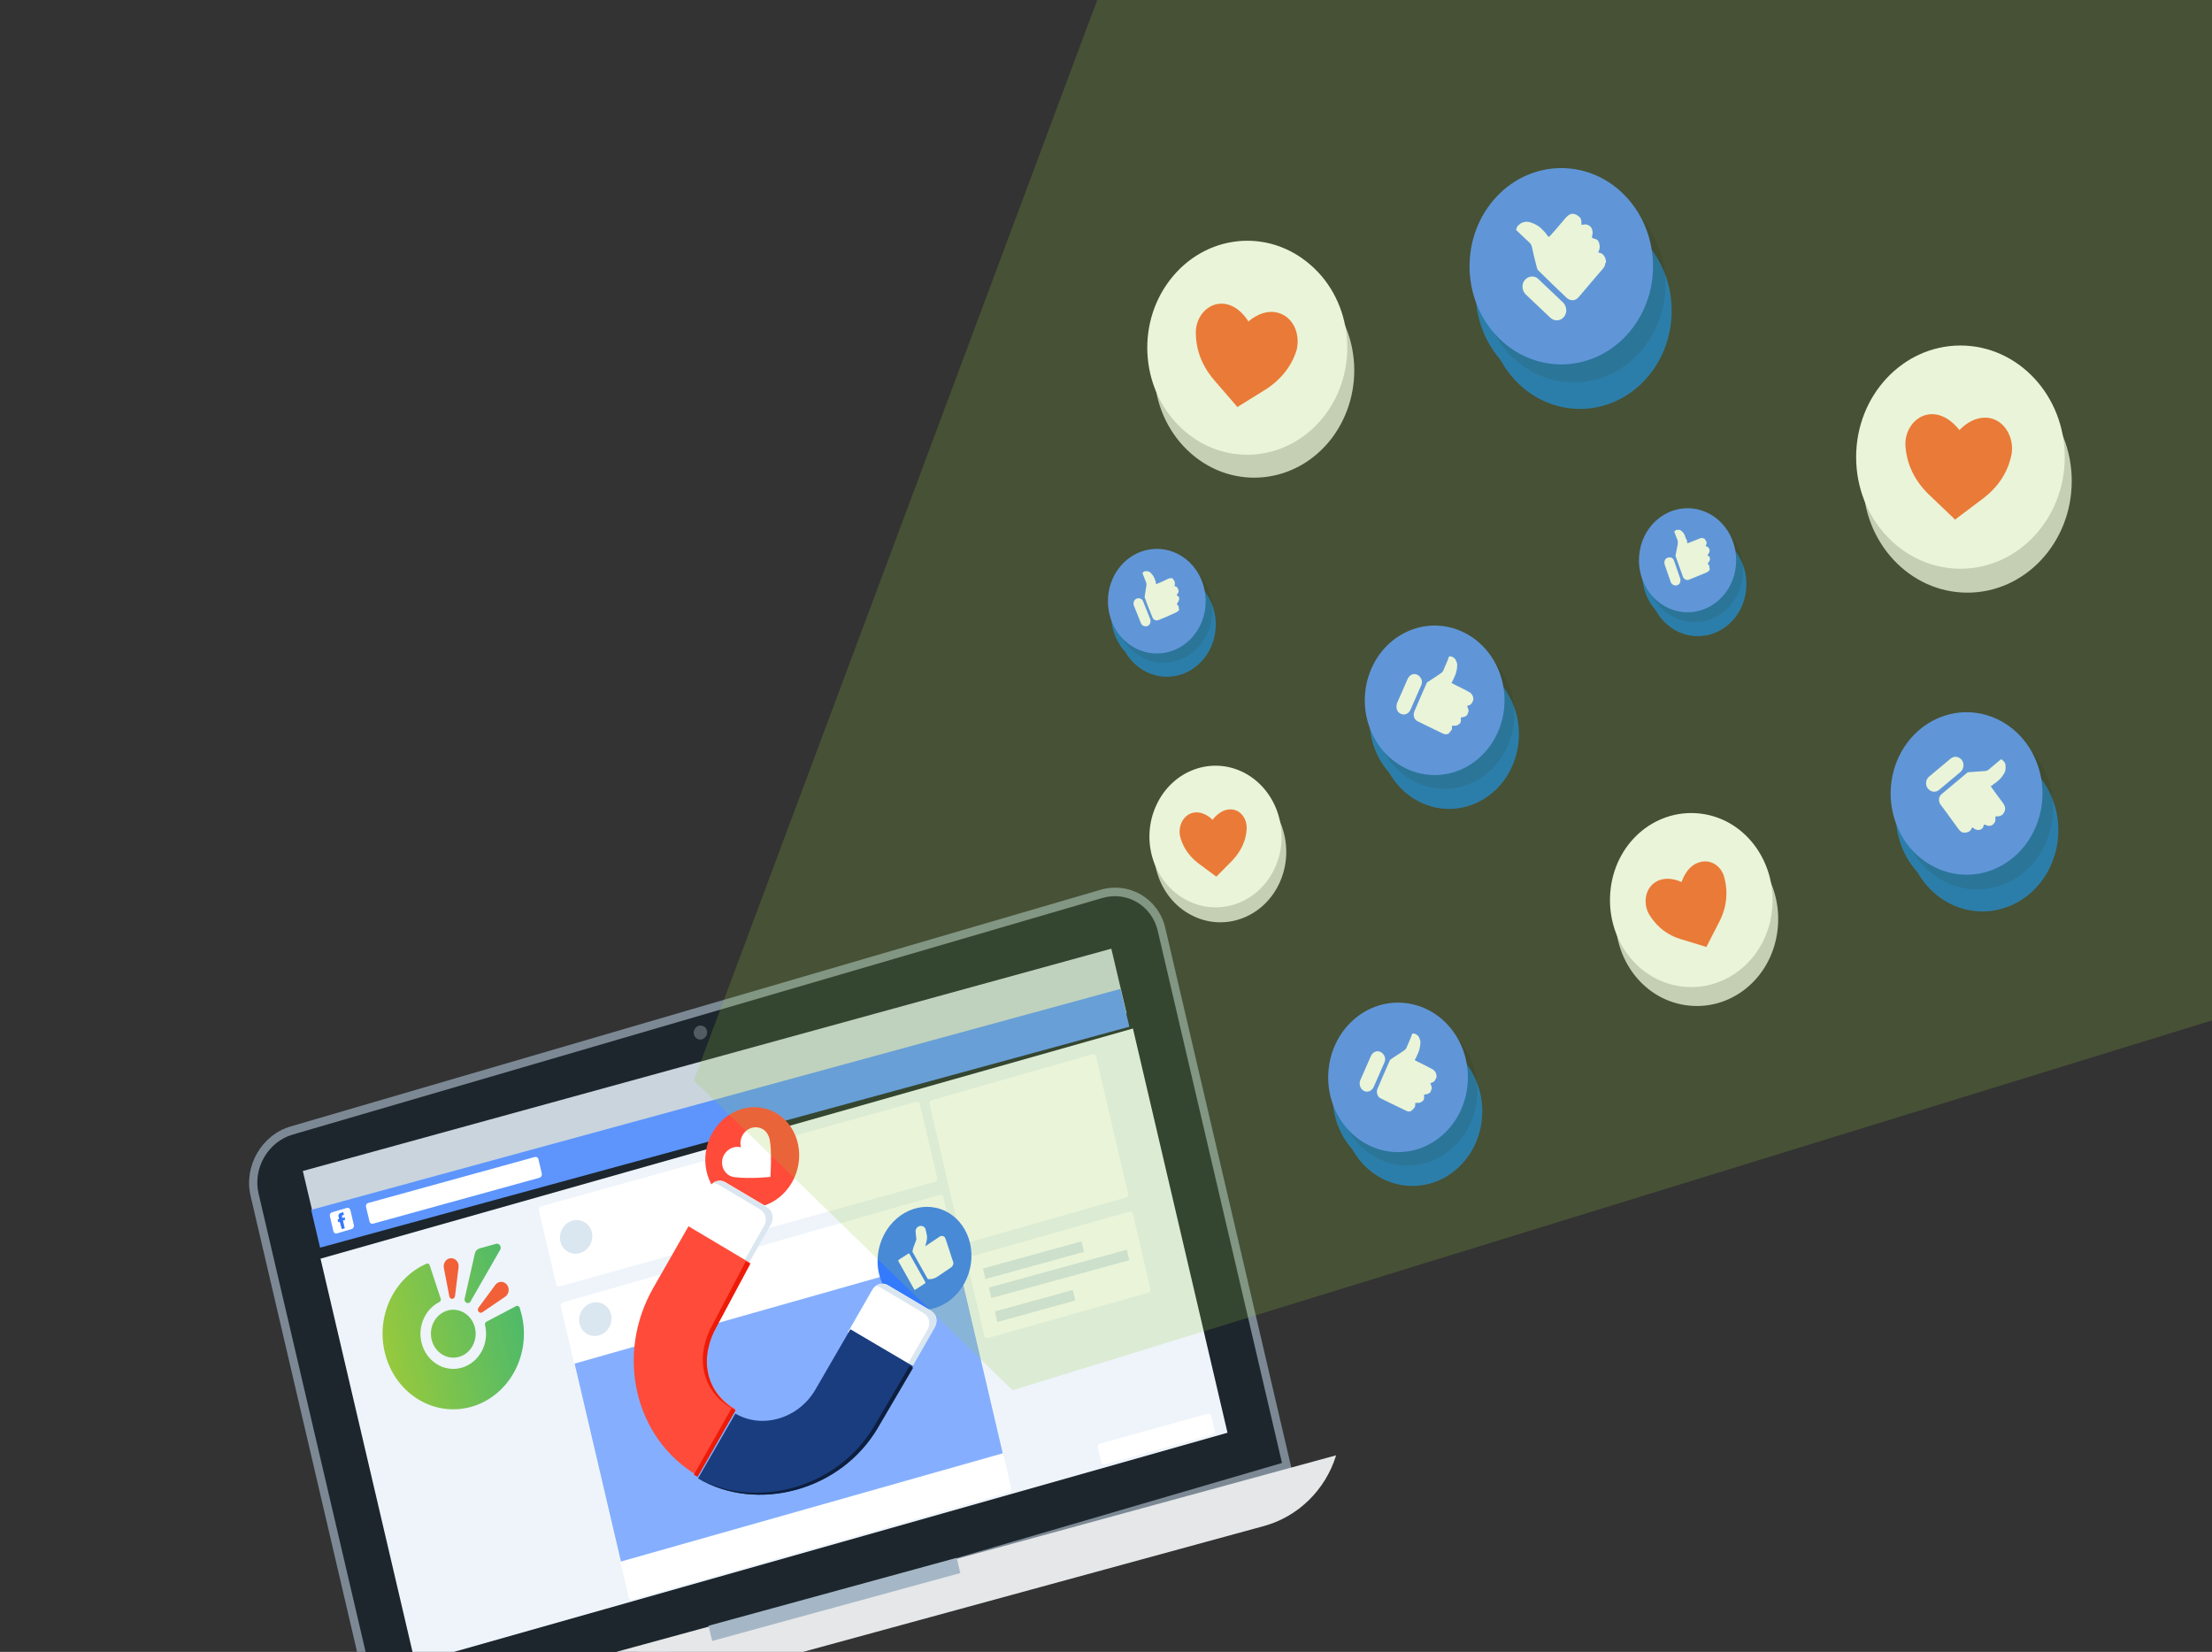 <svg width="308" height="230" viewBox="0 0 308 230" fill="none" xmlns="http://www.w3.org/2000/svg">
<rect x="0" y="0" width="308" height="230" fill="#333333" stroke="none"/>
<g clip-path="url(#clip0_1203_20222)">
<path d="M52.902 240.981L35.469 166.332C34.571 162.49 36.901 158.516 40.61 157.433L153.361 124.491C157.111 123.395 160.849 125.641 161.737 129.441L179.17 204.089L52.902 240.981Z" fill="#1D262D"/>
<path d="M153.49 125.031C156.911 124.032 160.383 126.084 161.202 129.589L178.508 203.697L53.308 240.281L36.002 166.173C35.184 162.668 37.315 158.978 40.736 157.978L153.49 125.031ZM153.224 123.891L40.47 156.838C36.431 158.018 33.923 162.36 34.889 166.498L52.452 241.704L179.836 204.482L162.273 129.276C161.348 125.126 157.262 122.711 153.224 123.891Z" fill="#7C8995"/>
<path d="M175.994 212.475L59.136 244.383C54.388 245.679 49.37 244.358 45.935 240.883L186.042 202.628C184.566 207.443 180.743 211.179 175.994 212.475Z" fill="#E5E7E8"/>
<path d="M98.439 143.501C98.559 144.017 98.247 144.565 97.752 144.707C97.258 144.848 96.745 144.536 96.625 144.02C96.505 143.503 96.817 142.955 97.312 142.813C97.817 142.715 98.319 142.984 98.439 143.501Z" fill="#535C63"/>
<path d="M133.213 216.904L98.662 226.36L99.162 228.477L133.713 219.021L133.213 216.904Z" fill="#A5B7C6"/>
<path d="M154.741 132.088L42.166 163.041L44.295 172.052L156.87 141.099L154.741 132.088Z" fill="#C9D4DD"/>
<path d="M156.009 137.69L43.327 168.452L44.57 173.716L157.252 142.953L156.009 137.69Z" fill="#5D95FD"/>
<path d="M157.75 143.204L44.63 175.248L57.797 231.53L170.917 199.486L157.75 143.204Z" fill="#EEF4FA"/>
<path d="M75.1 163.987L51.955 170.375C51.71 170.442 51.506 170.321 51.447 170.07L50.965 168.025C50.906 167.775 51.031 167.563 51.276 167.495L74.462 161.096C74.708 161.028 74.911 161.149 74.97 161.4L75.453 163.445C75.471 163.707 75.346 163.919 75.1 163.987Z" fill="white"/>
<path d="M168.846 199.73L153.844 203.9C153.598 203.968 153.394 203.846 153.335 203.594L152.851 201.539C152.792 201.288 152.917 201.074 153.162 201.006L168.165 196.836C168.411 196.767 168.614 196.89 168.673 197.141L169.157 199.196C169.216 199.448 169.051 199.673 168.846 199.73Z" fill="white"/>
<path d="M48.958 171.127L46.932 171.727C46.684 171.8 46.479 171.679 46.419 171.423L45.934 169.335C45.875 169.08 46.001 168.86 46.249 168.787L48.275 168.188C48.523 168.114 48.728 168.236 48.788 168.492L49.273 170.579C49.332 170.835 49.165 171.066 48.958 171.127Z" fill="white"/>
<path d="M47.587 171.137L48.004 171.014L47.755 169.935L48.047 169.849L48.009 169.491L47.675 169.59C47.675 169.59 47.645 169.461 47.625 169.374C47.605 169.288 47.596 169.245 47.679 169.22C47.762 169.195 47.887 169.158 47.887 169.158L47.798 168.77C47.798 168.77 47.547 168.844 47.506 168.857C47.172 168.956 47.077 169.122 47.147 169.424C47.207 169.683 47.217 169.726 47.217 169.726L47.008 169.788L47.098 170.176L47.306 170.114L47.587 171.137Z" fill="#347AFD"/>
<path d="M130.188 164.545L77.955 179.101C77.709 179.169 77.505 179.047 77.446 178.795L75.024 168.501C74.965 168.249 75.09 168.035 75.336 167.966L127.569 153.41C127.815 153.342 128.018 153.464 128.078 153.716L130.499 164.01C130.559 164.263 130.434 164.476 130.188 164.545Z" fill="white"/>
<path d="M156.758 166.745L134.394 173.131C134.146 173.202 133.942 173.077 133.882 172.819L129.43 153.717C129.37 153.46 129.494 153.241 129.742 153.17L152.106 146.785C152.353 146.714 152.557 146.839 152.617 147.096L157.069 166.199C157.129 166.456 157.005 166.675 156.758 166.745Z" fill="white"/>
<path d="M159.872 179.988L137.562 186.306C137.315 186.376 137.111 186.252 137.051 185.996L134.612 175.569C134.552 175.314 134.676 175.097 134.923 175.027L157.233 168.71C157.48 168.64 157.684 168.764 157.744 169.019L160.183 179.446C160.243 179.702 160.119 179.918 159.872 179.988Z" fill="white"/>
<path d="M140.5 207.775L88.056 222.732C87.809 222.802 87.604 222.678 87.544 222.42L78.087 181.871C78.027 181.614 78.152 181.395 78.399 181.325L130.843 166.368C131.09 166.298 131.295 166.422 131.355 166.679L140.811 207.229C140.861 207.443 140.747 207.705 140.5 207.775Z" fill="white"/>
<path d="M133.182 174.785L80.004 189.859L86.451 217.422L139.629 202.348L133.182 174.785Z" fill="#85AFFE"/>
<path d="M82.413 171.57C82.7 172.806 81.945 174.122 80.746 174.477C79.546 174.831 78.316 174.102 78.029 172.867C77.742 171.631 78.497 170.315 79.697 169.961C80.906 169.649 82.126 170.335 82.413 171.57Z" fill="#DAE6F0"/>
<path d="M85.089 183.019C85.376 184.254 84.621 185.57 83.422 185.925C82.222 186.28 80.992 185.551 80.705 184.315C80.418 183.08 81.173 181.764 82.373 181.409C83.572 181.054 84.802 181.783 85.089 183.019Z" fill="#DAE6F0"/>
<path d="M103.297 170.679L98.333 172.072C97.8 172.221 97.239 171.883 97.11 171.335C96.981 170.786 97.324 170.195 97.857 170.045L102.822 168.653C103.355 168.503 103.915 168.841 104.044 169.39C104.173 169.939 103.831 170.53 103.297 170.679Z" fill="#DAE6F0"/>
<path d="M149.38 179.602L138.519 182.605L138.865 184.071L149.725 181.067L149.38 179.602Z" fill="#DAE6F0"/>
<path d="M150.585 172.841L136.87 176.62L137.215 178.082L150.929 174.303L150.585 172.841Z" fill="#DAE6F0"/>
<path d="M156.897 174.003L137.695 179.27L138.039 180.728L157.241 175.461L156.897 174.003Z" fill="#DAE6F0"/>
<path d="M134.868 177.325C136.109 173.533 134.368 169.516 130.977 168.351C127.587 167.186 123.832 169.316 122.59 173.108C121.348 176.899 123.09 180.917 126.48 182.082C129.871 183.246 133.626 181.116 134.868 177.325Z" fill="#347AFD"/>
<path d="M131.61 172.396L131.6 172.353C131.448 172.081 131.117 172 130.846 172.174L128.84 173.518L129.026 172.778C129.091 172.484 129.106 172.161 129.027 171.82L128.879 171.182C128.791 170.799 128.389 170.603 128.015 170.718C127.682 170.82 127.45 171.165 127.487 171.518L127.598 172.577C127.598 172.577 127.244 173.551 127.213 173.606C126.6 175.388 127.498 176.572 127.498 176.572L128.238 177.848L128.765 178.006C129.343 178.193 130.038 178.117 130.571 177.726L132.42 176.476C132.65 176.314 132.767 176.051 132.75 175.783C132.698 175.753 131.752 172.626 131.61 172.396Z" fill="white"/>
<path d="M128.926 178.883L127.567 179.753C127.411 179.846 127.183 179.823 127.102 179.665L124.855 175.724C124.774 175.566 124.808 175.326 124.964 175.233L126.322 174.364C126.479 174.27 126.707 174.293 126.788 174.451L129.035 178.392C129.158 178.538 129.124 178.777 128.926 178.883Z" fill="white"/>
<path d="M129.057 179.073L127.74 179.929C127.469 180.103 127.138 180.02 126.944 179.759L124.75 175.85C124.597 175.576 124.694 175.226 124.956 175.01L126.272 174.153C126.544 173.979 126.875 174.062 127.069 174.324L129.263 178.232C129.416 178.506 129.328 178.899 129.057 179.073ZM125.138 175.412C125.055 175.437 125.075 175.523 125.094 175.608L127.289 179.517C127.309 179.602 127.392 179.577 127.475 179.552L128.791 178.696C128.875 178.67 128.855 178.585 128.835 178.499L126.641 174.591C126.621 174.505 126.538 174.53 126.454 174.556L125.138 175.412Z" fill="#347AFD"/>
<path d="M109.462 165.783C111.961 162.87 111.874 158.442 109.267 155.891C106.66 153.341 102.521 153.635 100.021 156.547C97.522 159.46 97.61 163.889 100.217 166.439C102.824 168.989 106.963 168.696 109.462 165.783Z" fill="#FF4B3A"/>
<path d="M101.154 160.348C101.685 159.782 102.471 159.549 103.18 159.749C102.97 159.037 103.174 158.203 103.705 157.636C104.518 156.759 105.796 156.745 106.593 157.511C106.889 157.833 107.07 158.234 107.169 158.66C107.514 160.334 107.273 163.865 107.273 163.865C107.273 163.865 104.384 164.173 102.243 163.896C101.831 163.835 101.441 163.678 101.145 163.355C100.339 162.547 100.331 161.183 101.154 160.348Z" fill="white"/>
<path d="M95.481 171.036L104.04 176.109L107.374 170.296C107.815 169.529 107.587 168.549 106.86 168.081L100.966 164.588C100.249 164.163 99.297 164.444 98.816 165.224L95.481 171.036Z" fill="white"/>
<path d="M106.849 168.136L100.921 164.608C100.406 164.301 99.752 164.357 99.293 164.677C99.521 164.702 99.758 164.769 99.965 164.892L105.892 168.42C106.614 168.85 106.843 169.84 106.41 170.658L103.404 175.919L104.022 176.288L107.376 170.417C107.8 169.556 107.571 168.566 106.849 168.136Z" fill="#DAE6F0"/>
<path d="M118.05 185.515L126.763 190.678L130.16 184.756C130.632 183.933 130.404 182.954 129.636 182.498L123.64 178.944C122.871 178.489 121.92 178.77 121.448 179.593L118.05 185.515Z" fill="white"/>
<path d="M129.625 182.554L123.594 178.964C123.079 178.657 122.425 178.713 121.924 179.046C122.152 179.07 122.39 179.138 122.596 179.26L128.627 182.85C129.4 183.31 129.629 184.3 129.154 185.131L126.116 190.447L126.735 190.815L130.152 184.834C130.585 184.016 130.356 183.026 129.625 182.554Z" fill="#DAE6F0"/>
<path d="M99.784 184.606L104.47 175.86L95.865 170.738L90.962 179.319C85.68 188.564 88.283 200.203 97.094 205.447L102.377 196.202C98.007 193.638 97.411 188.758 99.784 184.606Z" fill="#FF4B3A"/>
<path d="M104.467 175.976L103.848 175.608L99.248 184.383C96.873 188.54 97.427 193.438 101.863 196.08L96.616 205.323C96.771 205.415 96.935 205.55 97.132 205.63L102.42 196.374C97.985 193.733 97.431 188.835 99.806 184.678L104.467 175.976Z" fill="#ED1B07"/>
<path d="M122.268 198.611L127.133 190.219L118.406 185.078L113.541 193.47C111.187 197.531 106.119 199.012 102.393 196.818L97.193 205.848C105.307 210.628 117.027 207.654 122.268 198.611Z" fill="#1A3D7F"/>
<path d="M126.644 190.184L121.781 198.48C116.635 207.258 105.298 210.213 97.255 205.858C105.345 210.6 117.05 207.717 122.28 198.737L127.143 190.44L126.644 190.184Z" fill="#0D1F3F"/>
<path d="M63.852 176.439L63.354 180.468C63.328 180.697 63.127 180.864 62.902 180.84C62.724 180.815 62.598 180.678 62.567 180.502L61.801 176.527C61.688 175.917 62.054 175.336 62.609 175.206C63.179 175.086 63.722 175.477 63.843 176.071C63.86 176.19 63.856 176.314 63.852 176.439Z" fill="#F16037"/>
<path fill-rule="evenodd" clip-rule="evenodd" d="M66.839 173.8L69.094 173.176C69.342 173.107 69.643 173.307 69.691 173.552C69.76 173.838 69.662 173.992 69.594 174.096C69.591 174.101 69.588 174.106 69.585 174.111L65.537 181.169L65.54 181.18C65.415 181.424 65.124 181.505 64.904 181.357C64.727 181.245 64.653 181.032 64.694 180.824C64.694 180.824 66.024 174.95 66.131 174.489C66.238 174.029 66.666 173.848 66.839 173.8ZM72.636 183.056C74 188.689 70.842 194.428 65.578 195.887C60.324 197.343 54.949 193.967 53.586 188.335C52.342 183.199 54.863 177.968 59.31 175.985C59.329 175.974 59.349 175.965 59.367 175.957C59.388 175.948 59.407 175.94 59.423 175.929C59.577 175.899 59.731 175.967 59.814 176.116L59.861 176.263L61.337 180.744L61.378 180.868C61.407 181.032 61.33 181.189 61.2 181.274C61.179 181.28 61.157 181.286 61.139 181.304C59.214 182.293 58.135 184.636 58.691 186.933C59.322 189.541 61.81 191.118 64.259 190.439C66.697 189.764 68.16 187.105 67.542 184.505L67.539 184.493L67.534 184.47L67.528 184.447C67.5 184.283 67.566 184.129 67.695 184.044L67.757 184.014L71.811 181.881L71.902 181.831L71.924 181.825C72.086 181.78 72.254 181.857 72.339 182.018C72.343 182.034 72.349 182.05 72.356 182.066C72.363 182.085 72.372 182.106 72.378 182.131C72.469 182.413 72.558 182.733 72.636 183.056ZM66.132 184.859C66.562 186.636 65.565 188.464 63.904 188.925C62.243 189.385 60.534 188.319 60.101 186.53C59.671 184.752 60.667 182.925 62.34 182.461C64.004 182.012 65.701 183.082 66.132 184.859Z" fill="url(#paint0_linear_1203_20222)"/>
<path d="M70.357 180.535L67.155 182.716C66.967 182.842 66.723 182.786 66.606 182.585C66.51 182.427 66.53 182.224 66.623 182.087L68.971 178.9C69.327 178.419 69.986 178.335 70.434 178.716C70.883 179.096 70.962 179.801 70.606 180.282C70.54 180.386 70.446 180.474 70.357 180.535Z" fill="#F16037"/>
<path d="M202.878 162.732C207.013 159.064 207.586 152.504 204.158 148.08C200.73 143.655 194.599 143.041 190.463 146.709C186.328 150.377 185.754 156.937 189.182 161.362C192.611 165.786 198.742 166.4 202.878 162.732Z" fill="#126CC6"/>
<path d="M191.924 156.606C192.443 156.883 193.027 156.606 193.286 156.051L194.777 152.652C195.037 152.097 194.777 151.472 194.259 151.195C193.74 150.917 193.156 151.195 192.897 151.75L191.406 155.149C191.211 155.704 191.406 156.328 191.924 156.606Z" fill="#126CC6"/>
<path d="M198.408 159.45H198.343C198.149 159.52 198.019 159.45 197.825 159.381C197.695 159.311 195.491 158.271 194.259 157.647C193.805 157.438 193.61 156.814 193.805 156.328C194.259 155.218 195.102 153.345 195.555 152.305C195.555 152.235 196.917 151.403 197.501 150.987C197.695 150.848 197.825 150.709 197.89 150.501C198.084 150.016 198.538 149.044 198.603 148.767C198.668 148.559 198.733 148.628 198.862 148.628C198.992 148.628 199.122 148.697 199.251 148.767C199.446 148.906 199.575 149.044 199.64 149.252C199.77 149.53 199.835 149.807 199.77 150.085C199.77 150.362 199.705 150.571 199.64 150.848C199.575 151.125 199.446 151.403 199.316 151.68C199.251 151.819 199.186 151.958 199.122 152.097C199.057 152.166 199.057 152.235 198.992 152.305C198.992 152.374 200.678 153.137 201.391 153.554C201.585 153.623 201.78 153.831 201.91 154.039C201.974 154.178 202.039 154.386 202.039 154.525C202.039 154.733 201.974 154.872 201.845 155.08C201.78 155.218 201.65 155.357 201.456 155.427C201.391 155.427 201.326 155.496 201.261 155.496C201.196 155.496 201.196 155.565 201.196 155.635C201.261 155.704 201.261 155.843 201.326 155.982C201.391 156.12 201.391 156.259 201.326 156.398C201.261 156.606 201.196 156.814 201.067 156.883C200.872 157.022 200.678 157.092 200.483 157.092C200.354 157.092 200.289 157.161 200.289 157.3C200.289 157.438 200.354 157.508 200.289 157.647C200.289 157.855 200.159 157.993 200.029 158.063C199.9 158.202 199.705 158.271 199.511 158.271C199.381 158.271 199.316 158.271 199.186 158.271C199.122 158.271 199.057 158.271 199.057 158.41C199.122 158.756 198.992 158.965 198.733 159.173C198.733 159.242 198.603 159.381 198.408 159.45C198.408 159.381 198.408 159.381 198.408 159.45Z" fill="#126CC6"/>
<path d="M201.508 160.803C205.643 157.135 206.217 150.575 202.789 146.15C199.361 141.725 193.229 141.112 189.094 144.78C184.958 148.447 184.385 155.007 187.813 159.432C191.241 163.857 197.372 164.47 201.508 160.803Z" fill="#126CC6"/>
<path d="M190.563 154.663C191.081 154.941 191.665 154.663 191.924 154.108L193.416 150.709C193.675 150.154 193.416 149.53 192.897 149.252C192.378 148.975 191.795 149.252 191.535 149.807L190.044 153.207C189.849 153.762 190.044 154.455 190.563 154.663Z" fill="#126CC6"/>
<path d="M197.047 157.508H196.982C196.787 157.577 196.658 157.508 196.463 157.438C196.333 157.369 194.129 156.328 192.897 155.704C192.443 155.496 192.249 154.872 192.443 154.386C192.897 153.276 193.74 151.403 194.194 150.362C194.194 150.293 195.555 149.461 196.139 149.044C196.333 148.906 196.463 148.767 196.528 148.559C196.722 148.073 197.176 147.102 197.241 146.824C197.306 146.616 197.371 146.686 197.501 146.686C197.63 146.686 197.76 146.755 197.89 146.824C198.084 146.963 198.214 147.102 198.279 147.31C198.408 147.587 198.473 147.865 198.408 148.142C198.408 148.42 198.343 148.628 198.279 148.906C198.214 149.183 198.084 149.461 197.954 149.738C197.89 149.877 197.825 150.016 197.76 150.154C197.695 150.224 197.695 150.293 197.63 150.362C197.63 150.432 199.316 151.195 200.029 151.611C200.224 151.68 200.418 151.889 200.548 152.097C200.613 152.235 200.678 152.444 200.678 152.582C200.678 152.79 200.613 152.929 200.483 153.137C200.418 153.276 200.289 153.415 200.094 153.484C200.029 153.484 199.964 153.554 199.9 153.554C199.835 153.554 199.835 153.623 199.835 153.692C199.9 153.762 199.9 153.9 199.964 154.039C200.029 154.178 200.029 154.317 199.964 154.455C199.9 154.663 199.835 154.872 199.705 154.941C199.511 155.08 199.316 155.149 199.121 155.149C198.992 155.149 198.927 155.218 198.927 155.357C198.927 155.496 198.992 155.565 198.927 155.704C198.927 155.912 198.797 156.051 198.668 156.12C198.538 156.259 198.343 156.328 198.149 156.328C198.019 156.328 197.954 156.328 197.825 156.328C197.76 156.328 197.695 156.328 197.695 156.467C197.76 156.814 197.63 157.022 197.371 157.23C197.371 157.369 197.241 157.438 197.047 157.508Z" fill="#126CC6"/>
<g opacity="0.33">
<path opacity="0.33" d="M202.2 159.895C206.335 156.227 206.909 149.667 203.481 145.242C200.053 140.818 193.921 140.204 189.786 143.872C185.65 147.539 185.077 154.1 188.505 158.524C191.933 162.949 198.065 163.562 202.2 159.895Z" fill="black"/>
<path opacity="0.33" d="M191.276 153.831C191.795 154.109 192.378 153.831 192.638 153.276L194.129 149.877C194.388 149.322 194.129 148.697 193.61 148.42C193.092 148.142 192.508 148.42 192.249 148.975L190.757 152.374C190.563 152.929 190.757 153.554 191.276 153.831Z" fill="black"/>
<path opacity="0.33" d="M197.695 156.675H197.63C197.436 156.745 197.306 156.675 197.112 156.606C196.982 156.537 194.777 155.496 193.545 154.872C193.091 154.663 192.897 154.039 193.091 153.554C193.545 152.444 194.388 150.571 194.842 149.53C194.842 149.461 196.204 148.628 196.787 148.212C196.982 148.073 197.112 147.934 197.176 147.726C197.371 147.241 197.825 146.269 197.89 145.992C197.954 145.784 198.019 145.853 198.149 145.853C198.279 145.853 198.408 145.923 198.538 145.992C198.733 146.131 198.862 146.269 198.927 146.478C199.057 146.755 199.122 147.033 199.057 147.31C199.057 147.587 198.992 147.796 198.927 148.073C198.862 148.351 198.732 148.628 198.603 148.906C198.538 149.044 198.473 149.183 198.408 149.322C198.343 149.391 198.343 149.461 198.279 149.53C198.279 149.599 199.964 150.362 200.678 150.779C200.872 150.848 201.067 151.056 201.196 151.264C201.261 151.403 201.326 151.611 201.326 151.75C201.326 151.958 201.261 152.097 201.132 152.305C201.067 152.444 200.937 152.582 200.743 152.652C200.678 152.652 200.613 152.721 200.548 152.721C200.483 152.721 200.483 152.79 200.483 152.86C200.548 152.929 200.548 153.068 200.613 153.207C200.678 153.345 200.678 153.484 200.613 153.623C200.548 153.831 200.483 154.039 200.353 154.109C200.159 154.247 199.964 154.317 199.77 154.317C199.64 154.317 199.575 154.386 199.575 154.525C199.575 154.663 199.64 154.733 199.575 154.872C199.575 155.08 199.446 155.218 199.316 155.288C199.186 155.427 198.992 155.496 198.797 155.496C198.668 155.496 198.603 155.496 198.473 155.496C198.408 155.496 198.343 155.496 198.343 155.635C198.408 155.982 198.279 156.19 198.019 156.398C198.084 156.467 197.954 156.537 197.695 156.675C197.76 156.606 197.76 156.606 197.695 156.675Z" fill="black"/>
</g>
<path d="M200.872 158.019C205.007 154.351 205.581 147.791 202.153 143.366C198.725 138.941 192.593 138.328 188.458 141.996C184.322 145.663 183.749 152.223 187.177 156.648C190.605 161.073 196.736 161.686 200.872 158.019Z" fill="#528AFF"/>
<path d="M189.914 151.889C190.433 152.166 191.017 151.889 191.276 151.334L192.767 147.934C193.027 147.379 192.767 146.755 192.249 146.477C191.73 146.2 191.146 146.477 190.887 147.032L189.396 150.432C189.201 150.987 189.396 151.611 189.914 151.889Z" fill="white"/>
<path d="M196.398 154.733H196.333C196.139 154.802 196.009 154.733 195.815 154.663C195.685 154.594 193.481 153.553 192.249 152.929C191.795 152.721 191.6 152.097 191.795 151.611C192.249 150.501 193.092 148.628 193.545 147.587C193.545 147.518 194.907 146.686 195.491 146.269C195.685 146.131 195.815 145.992 195.88 145.784C196.074 145.298 196.528 144.327 196.593 144.049C196.658 143.841 196.723 143.911 196.852 143.911C196.982 143.911 197.112 143.98 197.241 144.049C197.436 144.188 197.565 144.327 197.63 144.535C197.76 144.813 197.825 145.09 197.76 145.368C197.76 145.645 197.695 145.853 197.63 146.131C197.565 146.408 197.436 146.686 197.306 146.963C197.241 147.102 197.176 147.241 197.112 147.379C197.047 147.449 197.047 147.518 196.982 147.587C196.982 147.657 198.668 148.42 199.381 148.836C199.575 148.906 199.77 149.114 199.9 149.322C199.964 149.46 200.029 149.669 200.029 149.807C200.029 150.015 199.964 150.154 199.835 150.362C199.77 150.501 199.64 150.64 199.446 150.709C199.381 150.709 199.316 150.779 199.251 150.779C199.186 150.779 199.186 150.848 199.186 150.917C199.251 150.987 199.251 151.125 199.316 151.264C199.381 151.403 199.381 151.542 199.316 151.68C199.251 151.889 199.186 152.097 199.057 152.166C198.862 152.305 198.668 152.374 198.473 152.374C198.343 152.374 198.279 152.444 198.279 152.582C198.279 152.721 198.343 152.79 198.279 152.929C198.279 153.137 198.149 153.276 198.019 153.345C197.89 153.484 197.695 153.553 197.501 153.553C197.371 153.553 197.306 153.553 197.176 153.553C197.112 153.553 197.047 153.553 197.047 153.692C197.112 154.039 196.982 154.247 196.723 154.455C196.723 154.525 196.593 154.594 196.398 154.733C196.398 154.663 196.398 154.663 196.398 154.733Z" fill="white"/>
<path d="M206.009 111.586C210.844 109.081 212.864 102.857 210.523 97.685C208.182 92.512 202.365 90.35 197.53 92.855C192.696 95.36 190.675 101.584 193.016 106.757C195.358 111.929 201.175 114.091 206.009 111.586Z" fill="#126CC6"/>
<path d="M197.046 104.091C197.565 104.368 198.149 104.091 198.408 103.536L199.899 100.136C200.159 99.582 199.899 98.957 199.381 98.68C198.862 98.402 198.278 98.68 198.019 99.235L196.528 102.634C196.333 103.258 196.528 103.883 197.046 104.091Z" fill="#126CC6"/>
<path d="M203.465 106.935H203.401C203.206 107.004 203.076 106.935 202.882 106.866C202.752 106.796 200.548 105.756 199.316 105.131C198.862 104.923 198.667 104.299 198.862 103.813C199.316 102.703 200.159 100.83 200.613 99.79C200.613 99.72 201.974 98.888 202.558 98.472C202.752 98.333 202.882 98.194 202.947 97.986C203.141 97.5 203.595 96.529 203.66 96.252C203.725 96.043 203.79 96.113 203.919 96.113C204.049 96.113 204.179 96.182 204.308 96.252C204.503 96.39 204.633 96.529 204.697 96.737C204.827 97.015 204.892 97.292 204.827 97.57C204.827 97.847 204.762 98.055 204.697 98.333C204.633 98.61 204.503 98.888 204.373 99.165C204.308 99.304 204.244 99.443 204.179 99.582C204.114 99.651 204.114 99.72 204.049 99.79C204.049 99.859 205.735 100.622 206.448 101.038C206.643 101.108 206.837 101.316 206.967 101.524C207.032 101.663 207.096 101.871 207.096 102.01C207.096 102.218 207.032 102.356 206.902 102.565C206.837 102.703 206.707 102.842 206.513 102.911C206.448 102.911 206.383 102.981 206.318 102.981C206.254 102.981 206.254 103.05 206.254 103.12C206.318 103.189 206.318 103.328 206.383 103.466C206.448 103.605 206.448 103.744 206.383 103.883C206.318 104.091 206.254 104.299 206.124 104.368C205.929 104.507 205.735 104.576 205.54 104.576C205.411 104.576 205.346 104.646 205.346 104.784C205.346 104.923 205.411 104.993 205.346 105.131C205.346 105.339 205.216 105.478 205.086 105.548C204.957 105.686 204.762 105.756 204.568 105.756C204.438 105.756 204.373 105.756 204.244 105.756C204.179 105.756 204.114 105.756 204.114 105.894C204.179 106.241 204.049 106.449 203.79 106.658C203.854 106.796 203.725 106.866 203.465 106.935C203.53 106.935 203.53 106.935 203.465 106.935Z" fill="#126CC6"/>
<path d="M204.67 109.714C209.504 107.209 211.525 100.985 209.184 95.812C206.842 90.64 201.025 88.478 196.191 90.983C191.356 93.488 189.335 99.712 191.677 104.884C194.018 110.057 199.835 112.219 204.67 109.714Z" fill="#126CC6"/>
<path d="M195.685 102.218C196.203 102.495 196.787 102.218 197.046 101.663L198.538 98.263C198.797 97.708 198.538 97.084 198.019 96.807C197.5 96.529 196.917 96.807 196.657 97.362L195.166 100.761C194.972 101.316 195.166 101.94 195.685 102.218Z" fill="#126CC6"/>
<path d="M202.169 105.062H202.104C201.909 105.131 201.78 105.062 201.585 104.993C201.455 104.923 199.251 103.883 198.019 103.258C197.565 103.05 197.371 102.426 197.565 101.94C198.019 100.83 198.862 98.957 199.316 97.916C199.316 97.847 200.677 97.015 201.261 96.598C201.455 96.46 201.585 96.321 201.65 96.113C201.844 95.627 202.298 94.656 202.363 94.379C202.428 94.17 202.493 94.24 202.623 94.24C202.752 94.24 202.882 94.309 203.012 94.379C203.206 94.517 203.336 94.656 203.401 94.864C203.53 95.142 203.595 95.419 203.53 95.697C203.53 95.974 203.465 96.182 203.401 96.46C203.336 96.737 203.206 97.015 203.076 97.292C203.012 97.431 202.947 97.57 202.882 97.708C202.817 97.778 202.817 97.847 202.752 97.916C202.752 97.986 204.438 98.749 205.151 99.165C205.346 99.235 205.54 99.443 205.67 99.651C205.735 99.79 205.8 99.998 205.8 100.136C205.8 100.345 205.735 100.483 205.605 100.691C205.54 100.83 205.411 100.969 205.216 101.038C205.151 101.038 205.086 101.108 205.022 101.108C204.957 101.108 204.957 101.177 204.957 101.246C205.022 101.316 205.022 101.455 205.086 101.593C205.151 101.732 205.151 101.871 205.086 102.01C205.022 102.218 204.957 102.426 204.827 102.495C204.633 102.634 204.438 102.703 204.244 102.703C204.114 102.703 204.049 102.773 204.049 102.911C204.049 103.05 204.114 103.119 204.049 103.258C204.049 103.466 203.919 103.605 203.79 103.674C203.66 103.813 203.465 103.883 203.271 103.883C203.141 103.883 203.076 103.883 202.947 103.883C202.882 103.883 202.817 103.883 202.817 104.021C202.882 104.368 202.752 104.576 202.493 104.784C202.493 104.854 202.363 104.923 202.169 105.062C202.169 104.993 202.169 104.993 202.169 105.062Z" fill="#126CC6"/>
<g opacity="0.33">
<path opacity="0.33" d="M205.37 108.806C210.204 106.301 212.225 100.077 209.884 94.905C207.542 89.733 201.725 87.57 196.891 90.076C192.056 92.581 190.035 98.805 192.377 103.977C194.718 109.149 200.535 111.311 205.37 108.806Z" fill="black"/>
<path opacity="0.33" d="M196.398 101.316C196.917 101.593 197.5 101.316 197.76 100.761L199.251 97.362C199.51 96.807 199.251 96.182 198.732 95.905C198.214 95.627 197.63 95.905 197.371 96.46L195.879 99.859C195.685 100.414 195.879 101.108 196.398 101.316Z" fill="black"/>
<path opacity="0.33" d="M202.817 104.16H202.752C202.558 104.229 202.428 104.16 202.234 104.091C202.104 104.021 199.899 102.981 198.667 102.356C198.214 102.148 198.019 101.524 198.214 101.038C198.667 99.928 199.51 98.055 199.964 97.015C199.964 96.945 201.326 96.113 201.909 95.697C202.104 95.558 202.234 95.419 202.298 95.211C202.493 94.725 202.947 93.754 203.012 93.477C203.076 93.269 203.141 93.338 203.271 93.338C203.401 93.338 203.53 93.407 203.66 93.477C203.855 93.615 203.984 93.754 204.049 93.962C204.179 94.24 204.244 94.517 204.179 94.795C204.179 95.072 204.114 95.28 204.049 95.558C203.984 95.835 203.855 96.113 203.725 96.39C203.66 96.529 203.595 96.668 203.53 96.807C203.466 96.876 203.466 96.945 203.401 97.015C203.401 97.084 205.086 97.847 205.8 98.263C205.994 98.333 206.189 98.541 206.318 98.749C206.383 98.888 206.448 99.096 206.448 99.235C206.448 99.443 206.383 99.582 206.254 99.79C206.189 99.928 206.059 100.067 205.865 100.136C205.8 100.136 205.735 100.206 205.67 100.206C205.605 100.206 205.605 100.275 205.605 100.345C205.67 100.414 205.67 100.553 205.735 100.691C205.8 100.83 205.8 100.969 205.735 101.108C205.67 101.316 205.605 101.524 205.476 101.593C205.281 101.732 205.086 101.801 204.892 101.801C204.762 101.801 204.697 101.871 204.697 102.01C204.697 102.148 204.762 102.218 204.697 102.356C204.697 102.565 204.568 102.703 204.438 102.773C204.308 102.911 204.114 102.981 203.919 102.981C203.79 102.981 203.725 102.981 203.595 102.981C203.53 102.981 203.465 102.981 203.465 103.12C203.53 103.466 203.401 103.674 203.141 103.883C203.206 104.021 203.076 104.091 202.817 104.16C202.882 104.16 202.882 104.16 202.817 104.16Z" fill="black"/>
</g>
<path d="M204.002 106.871C208.836 104.366 210.857 98.143 208.516 92.97C206.174 87.798 200.357 85.636 195.523 88.141C190.689 90.646 188.668 96.87 191.009 102.042C193.351 107.214 199.168 109.377 204.002 106.871Z" fill="#528AFF"/>
<path d="M195.036 99.373C195.555 99.651 196.139 99.373 196.398 98.819L197.889 95.419C198.149 94.864 197.889 94.24 197.371 93.962C196.852 93.685 196.268 93.962 196.009 94.517L194.518 97.917C194.323 98.541 194.518 99.165 195.036 99.373Z" fill="white"/>
<path d="M201.52 102.218H201.456C201.261 102.287 201.131 102.218 200.937 102.148C200.807 102.079 198.603 101.038 197.371 100.414C196.917 100.206 196.722 99.582 196.917 99.096C197.371 97.986 198.214 96.113 198.667 95.072C198.667 95.003 200.029 94.171 200.613 93.754C200.807 93.615 200.937 93.477 201.002 93.269C201.196 92.783 201.65 91.812 201.715 91.534C201.78 91.326 201.845 91.396 201.974 91.396C202.104 91.396 202.234 91.465 202.363 91.534C202.558 91.673 202.688 91.812 202.752 92.02C202.882 92.297 202.947 92.575 202.882 92.852C202.882 93.13 202.817 93.338 202.752 93.615C202.688 93.893 202.558 94.171 202.428 94.448C202.363 94.587 202.298 94.725 202.234 94.864C202.169 94.934 202.169 95.003 202.104 95.072C202.104 95.142 203.79 95.905 204.503 96.321C204.698 96.39 204.892 96.599 205.022 96.807C205.087 96.945 205.151 97.153 205.151 97.292C205.151 97.5 205.087 97.639 204.957 97.847C204.892 97.986 204.762 98.125 204.568 98.194C204.503 98.194 204.438 98.263 204.373 98.263C204.308 98.263 204.308 98.333 204.308 98.402C204.373 98.472 204.373 98.61 204.438 98.749C204.503 98.888 204.503 99.027 204.438 99.165C204.373 99.373 204.308 99.582 204.179 99.651C203.984 99.79 203.79 99.859 203.595 99.859C203.466 99.859 203.401 99.928 203.401 100.067C203.401 100.206 203.466 100.275 203.401 100.414C203.401 100.622 203.271 100.761 203.141 100.83C203.012 100.969 202.817 101.038 202.623 101.038C202.493 101.038 202.428 101.038 202.298 101.038C202.234 101.038 202.169 101.038 202.169 101.177C202.234 101.524 202.104 101.732 201.845 101.94C201.845 102.079 201.715 102.148 201.52 102.218Z" fill="white"/>
<path d="M167.025 92.369C169.823 89.683 170.057 85.078 167.547 82.083C165.036 79.089 160.732 78.839 157.933 81.525C155.134 84.211 154.9 88.816 157.411 91.811C159.921 94.805 164.226 95.055 167.025 92.369Z" fill="#126CC6"/>
<path d="M161.126 90.424C161.515 90.285 161.644 89.8 161.515 89.453L160.542 87.025C160.412 86.609 159.959 86.47 159.634 86.609C159.245 86.748 159.116 87.233 159.245 87.58L160.218 90.008C160.412 90.424 160.801 90.563 161.126 90.424Z" fill="#126CC6"/>
<path d="M165.535 88.204C165.535 88.204 165.535 88.274 165.535 88.204C165.405 88.343 165.34 88.412 165.21 88.482C165.081 88.551 163.589 89.245 162.682 89.592C162.357 89.731 161.968 89.592 161.839 89.245C161.514 88.482 160.996 87.164 160.736 86.401C160.736 86.331 160.931 85.221 160.996 84.736C160.996 84.597 160.996 84.458 160.931 84.32C160.801 83.973 160.542 83.279 160.477 83.14C160.412 83.001 160.477 83.001 160.542 82.932C160.607 82.863 160.736 82.793 160.801 82.793C160.931 82.793 161.061 82.793 161.19 82.793C161.385 82.863 161.514 82.932 161.644 83.071C161.774 83.21 161.839 83.348 161.968 83.487C162.098 83.695 162.163 83.903 162.228 84.111C162.293 84.181 162.293 84.32 162.293 84.389C162.293 84.458 162.357 84.528 162.357 84.597C162.357 84.597 163.524 84.111 164.043 83.834C164.173 83.764 164.367 83.764 164.497 83.764C164.627 83.764 164.692 83.834 164.756 83.973C164.821 84.042 164.886 84.181 164.951 84.32C164.951 84.458 164.951 84.528 164.951 84.666C164.951 84.736 164.951 84.736 164.886 84.805C164.886 84.874 164.886 84.874 164.951 84.874C165.016 84.874 165.081 84.944 165.145 84.944C165.21 85.013 165.275 85.013 165.34 85.152C165.405 85.291 165.47 85.429 165.47 85.568C165.47 85.707 165.405 85.846 165.275 85.984C165.21 86.054 165.21 86.123 165.275 86.192C165.34 86.262 165.405 86.262 165.47 86.331C165.535 86.401 165.599 86.539 165.535 86.678C165.535 86.817 165.47 86.956 165.405 87.094C165.34 87.164 165.275 87.233 165.275 87.302C165.21 87.372 165.21 87.372 165.275 87.441C165.47 87.58 165.535 87.788 165.47 87.996C165.599 87.927 165.599 88.066 165.535 88.204Z" fill="#126CC6"/>
<path d="M166.073 91.071C168.872 88.385 169.106 83.78 166.595 80.785C164.085 77.79 159.781 77.54 156.982 80.226C154.183 82.912 153.949 87.517 156.46 90.512C158.97 93.507 163.274 93.757 166.073 91.071Z" fill="#126CC6"/>
<path d="M160.218 89.106C160.607 88.968 160.736 88.482 160.607 88.135L159.634 85.707C159.505 85.291 159.051 85.152 158.726 85.291C158.337 85.43 158.208 85.915 158.337 86.262L159.31 88.69C159.44 89.037 159.829 89.245 160.218 89.106Z" fill="#126CC6"/>
<path d="M164.627 86.886C164.562 86.886 164.562 86.886 164.627 86.886C164.497 87.025 164.432 87.094 164.303 87.164C164.173 87.233 162.682 87.927 161.774 88.274C161.45 88.412 161.061 88.274 160.931 87.927C160.607 87.164 160.088 85.846 159.829 85.083C159.829 85.013 160.023 83.903 160.088 83.418C160.088 83.279 160.088 83.14 160.023 83.001C159.894 82.654 159.634 81.961 159.569 81.822C159.505 81.683 159.569 81.683 159.634 81.614C159.699 81.545 159.829 81.475 159.894 81.475C160.023 81.475 160.153 81.475 160.283 81.475C160.477 81.545 160.607 81.614 160.737 81.753C160.866 81.891 160.931 82.03 161.061 82.169C161.19 82.377 161.255 82.585 161.32 82.793C161.385 82.863 161.385 83.001 161.385 83.071C161.385 83.14 161.45 83.21 161.45 83.279C161.45 83.279 162.617 82.793 163.136 82.516C163.265 82.446 163.46 82.446 163.589 82.446C163.719 82.446 163.784 82.516 163.849 82.654C163.914 82.724 163.978 82.863 164.043 83.001C164.043 83.14 164.043 83.21 164.043 83.348C164.043 83.418 164.043 83.418 163.978 83.487C163.978 83.556 163.978 83.556 164.043 83.556C164.108 83.556 164.173 83.626 164.238 83.626C164.303 83.695 164.368 83.695 164.432 83.834C164.497 83.973 164.562 84.111 164.562 84.25C164.562 84.389 164.497 84.528 164.368 84.666C164.303 84.736 164.303 84.805 164.368 84.874C164.432 84.944 164.497 84.944 164.562 85.013C164.627 85.083 164.692 85.221 164.627 85.36C164.627 85.499 164.562 85.638 164.497 85.776C164.432 85.846 164.368 85.915 164.368 85.984C164.303 86.054 164.303 86.054 164.368 86.123C164.562 86.262 164.627 86.47 164.562 86.678C164.692 86.609 164.627 86.748 164.627 86.886C164.627 86.817 164.562 86.886 164.627 86.886Z" fill="#126CC6"/>
<g opacity="0.33">
<path opacity="0.33" d="M166.573 90.426C169.371 87.74 169.605 83.134 167.095 80.14C164.584 77.145 160.28 76.895 157.481 79.581C154.682 82.267 154.448 86.872 156.959 89.867C159.469 92.862 163.774 93.112 166.573 90.426Z" fill="black"/>
<path opacity="0.33" d="M160.672 88.482C161.061 88.343 161.19 87.858 161.061 87.511L160.088 85.083C159.958 84.666 159.505 84.528 159.18 84.666C158.791 84.805 158.662 85.291 158.791 85.638L159.764 88.066C159.958 88.482 160.347 88.621 160.672 88.482Z" fill="black"/>
<path opacity="0.33" d="M165.081 86.262C165.081 86.262 165.081 86.331 165.081 86.262C164.951 86.401 164.886 86.47 164.757 86.54C164.627 86.609 163.136 87.303 162.228 87.65C161.904 87.788 161.515 87.65 161.385 87.303C161.061 86.54 160.542 85.221 160.283 84.458C160.283 84.389 160.477 83.279 160.542 82.793C160.542 82.655 160.542 82.516 160.477 82.377C160.348 82.03 160.088 81.337 160.023 81.198C159.958 81.059 160.023 81.059 160.088 80.99C160.153 80.92 160.283 80.851 160.348 80.851C160.477 80.851 160.607 80.851 160.737 80.851C160.931 80.92 161.061 80.99 161.19 81.128C161.32 81.267 161.385 81.406 161.515 81.545C161.644 81.753 161.709 81.961 161.774 82.169C161.839 82.238 161.839 82.377 161.839 82.447C161.839 82.516 161.904 82.585 161.904 82.655C161.904 82.655 163.071 82.169 163.589 81.891C163.719 81.822 163.914 81.822 164.043 81.822C164.173 81.822 164.238 81.891 164.303 82.03C164.368 82.1 164.432 82.238 164.497 82.377C164.497 82.516 164.497 82.585 164.497 82.724C164.497 82.793 164.497 82.793 164.432 82.863C164.432 82.932 164.432 82.932 164.497 82.932C164.562 82.932 164.627 83.001 164.692 83.001C164.757 83.071 164.821 83.071 164.886 83.21C164.951 83.348 165.016 83.487 165.016 83.626C165.016 83.765 164.951 83.903 164.821 84.042C164.757 84.112 164.757 84.181 164.821 84.25C164.886 84.32 164.951 84.32 165.016 84.389C165.081 84.458 165.146 84.597 165.081 84.736C165.081 84.875 165.016 85.013 164.951 85.152C164.886 85.221 164.821 85.291 164.821 85.36C164.757 85.43 164.757 85.43 164.821 85.499C165.016 85.638 165.081 85.846 165.016 86.054C165.146 85.984 165.146 86.123 165.081 86.262Z" fill="black"/>
</g>
<path d="M165.621 89.127C168.42 86.441 168.654 81.836 166.143 78.841C163.633 75.847 159.329 75.596 156.53 78.282C153.731 80.969 153.497 85.574 156.008 88.568C158.518 91.563 162.822 91.813 165.621 89.127Z" fill="#528AFF"/>
<path d="M159.764 87.164C160.153 87.025 160.283 86.539 160.153 86.193L159.18 83.764C159.051 83.348 158.597 83.21 158.273 83.348C157.884 83.487 157.754 83.973 157.884 84.32L158.856 86.748C158.986 87.094 159.375 87.302 159.764 87.164Z" fill="white"/>
<path d="M164.172 84.944C164.107 84.944 164.107 84.944 164.172 84.944C164.043 85.083 163.978 85.152 163.848 85.221C163.718 85.291 162.227 85.984 161.319 86.331C160.995 86.47 160.606 86.331 160.476 85.984C160.152 85.221 159.634 83.903 159.374 83.14C159.374 83.071 159.569 81.961 159.634 81.475C159.634 81.337 159.634 81.198 159.569 81.059C159.439 80.712 159.18 80.018 159.115 79.88C159.05 79.741 159.115 79.741 159.18 79.671C159.244 79.602 159.374 79.533 159.439 79.533C159.569 79.533 159.698 79.533 159.828 79.533C160.023 79.602 160.152 79.671 160.282 79.81C160.412 79.949 160.476 80.088 160.606 80.227C160.736 80.435 160.801 80.643 160.865 80.851C160.93 80.92 160.93 81.059 160.93 81.128C160.93 81.198 160.995 81.267 160.995 81.337C160.995 81.337 162.162 80.851 162.681 80.573C162.811 80.504 163.005 80.504 163.135 80.504C163.265 80.504 163.329 80.573 163.394 80.712C163.459 80.781 163.524 80.92 163.589 81.059C163.589 81.198 163.589 81.267 163.589 81.406C163.589 81.475 163.589 81.475 163.524 81.545C163.524 81.614 163.524 81.614 163.589 81.614C163.654 81.614 163.718 81.683 163.783 81.683C163.848 81.753 163.913 81.753 163.978 81.891C164.043 82.03 164.107 82.169 164.107 82.308C164.107 82.446 164.043 82.585 163.913 82.724C163.848 82.793 163.848 82.863 163.913 82.932C163.978 83.001 164.043 83.001 164.107 83.071C164.172 83.14 164.237 83.279 164.172 83.418C164.172 83.556 164.107 83.695 164.043 83.834C163.978 83.903 163.913 83.973 163.913 84.042C163.848 84.111 163.848 84.111 163.913 84.181C164.107 84.32 164.172 84.528 164.107 84.736C164.237 84.666 164.172 84.805 164.172 84.944C164.172 84.874 164.107 84.944 164.172 84.944Z" fill="white"/>
<path d="M243.147 81.961C242.823 85.984 239.516 88.898 235.82 88.551C232.06 88.204 229.337 84.666 229.661 80.712C229.985 76.689 233.292 73.775 236.988 74.122C240.683 74.399 243.471 77.937 243.147 81.961Z" fill="#126CC6"/>
<path d="M234.977 84.736C235.366 84.597 235.496 84.181 235.367 83.765L234.524 81.337C234.394 80.92 234.005 80.782 233.616 80.92C233.227 81.059 233.097 81.475 233.227 81.892L234.07 84.32C234.199 84.666 234.588 84.875 234.977 84.736Z" fill="#126CC6"/>
<path d="M239.451 82.724C239.387 82.724 239.387 82.724 239.451 82.724C239.322 82.863 239.257 82.932 239.127 83.001C238.998 83.071 237.441 83.695 236.598 84.042C236.274 84.181 235.885 83.973 235.756 83.626C235.496 82.863 234.977 81.475 234.718 80.712C234.718 80.643 234.977 79.533 235.042 79.047C235.042 78.909 235.042 78.77 235.042 78.631C234.913 78.284 234.653 77.59 234.588 77.452C234.524 77.313 234.588 77.313 234.653 77.243C234.718 77.174 234.848 77.105 234.913 77.105C235.042 77.105 235.172 77.105 235.302 77.105C235.496 77.174 235.626 77.313 235.756 77.452C235.885 77.59 235.95 77.729 236.015 77.868C236.08 78.076 236.145 78.284 236.274 78.492C236.339 78.562 236.339 78.7 236.339 78.77C236.339 78.839 236.339 78.909 236.404 78.978C236.404 78.978 237.636 78.492 238.155 78.284C238.284 78.215 238.479 78.215 238.608 78.284C238.738 78.284 238.803 78.353 238.868 78.492C238.933 78.562 238.998 78.7 239.062 78.839C239.062 78.978 239.062 79.047 238.998 79.186C238.998 79.255 238.933 79.255 238.933 79.325C238.933 79.394 238.933 79.394 238.998 79.394C239.062 79.394 239.127 79.463 239.192 79.463C239.257 79.533 239.322 79.602 239.387 79.672C239.451 79.81 239.516 79.949 239.451 80.088C239.451 80.227 239.387 80.365 239.257 80.504C239.192 80.573 239.192 80.643 239.257 80.712C239.322 80.782 239.387 80.782 239.451 80.851C239.516 80.92 239.516 81.059 239.516 81.198C239.516 81.337 239.451 81.475 239.387 81.545C239.322 81.614 239.257 81.683 239.257 81.753C239.192 81.822 239.192 81.822 239.257 81.891C239.451 82.03 239.451 82.238 239.451 82.447C239.516 82.447 239.451 82.516 239.451 82.724C239.451 82.655 239.387 82.655 239.451 82.724Z" fill="#126CC6"/>
<path d="M242.175 80.573C241.85 84.597 238.544 87.511 234.848 87.164C231.087 86.817 228.364 83.279 228.688 79.325C229.012 75.301 232.319 72.388 236.015 72.734C239.776 73.081 242.499 76.619 242.175 80.573Z" fill="#126CC6"/>
<path d="M234.005 83.418C234.394 83.279 234.524 82.863 234.394 82.447L233.551 80.019C233.421 79.602 233.032 79.463 232.643 79.602C232.254 79.741 232.125 80.157 232.254 80.573L233.097 83.001C233.227 83.348 233.681 83.556 234.005 83.418Z" fill="#126CC6"/>
<path d="M238.479 81.337C238.479 81.337 238.414 81.406 238.479 81.337C238.349 81.475 238.284 81.545 238.155 81.614C238.025 81.683 236.469 82.308 235.626 82.655C235.302 82.793 234.913 82.585 234.783 82.238C234.524 81.475 234.005 80.088 233.746 79.325C233.746 79.255 233.94 78.145 234.07 77.66C234.07 77.521 234.07 77.382 234.07 77.243C233.94 76.897 233.681 76.203 233.616 76.064C233.551 75.925 233.616 75.925 233.681 75.856C233.746 75.787 233.875 75.717 233.94 75.717C234.07 75.717 234.199 75.717 234.329 75.717C234.524 75.787 234.653 75.925 234.783 76.064C234.913 76.203 234.977 76.342 235.042 76.48C235.107 76.689 235.172 76.897 235.302 77.105C235.367 77.174 235.367 77.313 235.367 77.382C235.367 77.452 235.367 77.521 235.431 77.59C235.431 77.59 236.663 77.105 237.182 76.897C237.312 76.827 237.506 76.827 237.636 76.897C237.766 76.897 237.83 76.966 237.895 77.105C237.96 77.174 238.025 77.313 238.09 77.452C238.09 77.59 238.09 77.66 238.025 77.799C238.025 77.868 237.96 77.868 237.96 77.937C237.96 78.007 237.96 78.007 238.025 78.007C238.09 78.007 238.155 78.076 238.219 78.076C238.284 78.145 238.349 78.215 238.414 78.284C238.479 78.423 238.544 78.562 238.479 78.7C238.479 78.839 238.414 78.978 238.284 79.117C238.219 79.186 238.219 79.255 238.284 79.325C238.349 79.394 238.414 79.394 238.479 79.463C238.544 79.533 238.544 79.672 238.544 79.81C238.544 79.949 238.479 80.088 238.414 80.157C238.349 80.227 238.284 80.296 238.284 80.365C238.219 80.435 238.219 80.435 238.284 80.504C238.479 80.643 238.479 80.851 238.479 81.059C238.544 81.059 238.544 81.198 238.479 81.337Z" fill="#126CC6"/>
<g opacity="0.33">
<path opacity="0.33" d="M242.693 80.018C242.369 84.042 239.062 86.956 235.367 86.609C231.606 86.262 228.883 82.724 229.207 78.77C229.531 74.746 232.838 71.832 236.534 72.179C240.23 72.457 243.018 75.995 242.693 80.018Z" fill="black"/>
<path opacity="0.33" d="M234.524 82.793C234.913 82.655 235.042 82.238 234.913 81.822L234.07 79.394C233.94 78.978 233.551 78.839 233.162 78.978C232.773 79.117 232.643 79.533 232.773 79.949L233.616 82.377C233.746 82.724 234.135 82.932 234.524 82.793Z" fill="black"/>
<path opacity="0.33" d="M238.998 80.781C238.933 80.781 238.933 80.781 238.998 80.781C238.868 80.92 238.803 80.99 238.673 81.059C238.544 81.128 236.988 81.753 236.145 82.1C235.82 82.238 235.431 82.03 235.302 81.683C235.042 80.92 234.524 79.533 234.264 78.77C234.264 78.7 234.524 77.59 234.588 77.105C234.588 76.966 234.588 76.827 234.588 76.689C234.459 76.342 234.199 75.648 234.135 75.509C234.07 75.37 234.135 75.37 234.199 75.301C234.264 75.232 234.394 75.162 234.459 75.162C234.588 75.162 234.718 75.162 234.848 75.162C235.042 75.232 235.172 75.37 235.302 75.509C235.431 75.648 235.496 75.787 235.561 75.925C235.626 76.134 235.691 76.342 235.82 76.55C235.885 76.619 235.885 76.758 235.885 76.827C235.885 76.897 235.885 76.966 235.95 77.035C235.95 77.035 237.182 76.55 237.701 76.342C237.83 76.272 238.025 76.272 238.155 76.342C238.284 76.342 238.349 76.411 238.414 76.55C238.479 76.619 238.544 76.758 238.609 76.897C238.609 77.035 238.609 77.105 238.544 77.243C238.544 77.313 238.479 77.313 238.479 77.382C238.479 77.452 238.479 77.452 238.544 77.452C238.609 77.452 238.673 77.521 238.738 77.521C238.803 77.59 238.868 77.66 238.933 77.729C238.998 77.868 239.062 78.007 238.998 78.145C238.998 78.284 238.933 78.423 238.803 78.562C238.738 78.631 238.738 78.7 238.803 78.77C238.868 78.839 238.933 78.839 238.998 78.909C239.062 78.978 239.062 79.117 239.062 79.255C239.062 79.394 238.998 79.533 238.933 79.602C238.868 79.672 238.803 79.741 238.803 79.81C238.738 79.88 238.738 79.88 238.803 79.949C238.998 80.088 238.998 80.296 238.998 80.504C239.062 80.504 238.998 80.573 238.998 80.781C238.933 80.712 238.933 80.712 238.998 80.781Z" fill="black"/>
</g>
<path d="M241.721 78.631C241.397 82.655 238.09 85.568 234.394 85.221C230.633 84.874 227.91 81.337 228.234 77.382C228.558 73.359 231.865 70.445 235.561 70.792C239.322 71.139 242.045 74.677 241.721 78.631Z" fill="#528AFF"/>
<path d="M233.551 81.475C233.94 81.337 234.07 80.92 233.94 80.504L233.097 78.076C232.967 77.66 232.578 77.521 232.189 77.66C231.8 77.799 231.671 78.215 231.8 78.631L232.643 81.059C232.773 81.406 233.227 81.614 233.551 81.475Z" fill="white"/>
<path d="M238.024 79.394C238.024 79.394 237.959 79.463 238.024 79.394C237.894 79.533 237.83 79.602 237.7 79.671C237.57 79.741 236.014 80.365 235.171 80.712C234.847 80.851 234.458 80.643 234.328 80.296C234.069 79.533 233.55 78.145 233.291 77.382C233.291 77.313 233.55 76.203 233.615 75.717C233.615 75.579 233.615 75.44 233.615 75.301C233.485 74.954 233.226 74.26 233.161 74.122C233.096 73.983 233.161 73.983 233.226 73.914C233.291 73.844 233.421 73.775 233.485 73.775C233.615 73.775 233.745 73.775 233.874 73.775C234.069 73.844 234.199 73.983 234.328 74.122C234.458 74.26 234.523 74.399 234.588 74.538C234.652 74.746 234.717 74.954 234.847 75.162C234.912 75.232 234.912 75.37 234.912 75.44C234.912 75.509 234.912 75.579 234.977 75.648C234.977 75.648 236.209 75.162 236.727 74.954C236.857 74.885 237.052 74.885 237.181 74.954C237.311 74.954 237.376 75.024 237.441 75.162C237.505 75.232 237.57 75.37 237.635 75.509C237.635 75.648 237.635 75.717 237.57 75.856C237.57 75.925 237.505 75.925 237.505 75.995C237.505 76.064 237.505 76.064 237.57 76.064C237.635 76.064 237.7 76.133 237.765 76.133C237.83 76.203 237.894 76.272 237.959 76.342C238.024 76.48 238.089 76.619 238.024 76.758C238.024 76.897 237.959 77.035 237.83 77.174C237.765 77.243 237.765 77.313 237.83 77.382C237.894 77.452 237.959 77.452 238.024 77.521C238.089 77.59 238.089 77.729 238.089 77.868C238.089 78.007 238.024 78.145 237.959 78.215C237.894 78.284 237.83 78.353 237.83 78.423C237.765 78.492 237.765 78.492 237.83 78.562C238.024 78.7 238.024 78.908 238.024 79.117C238.089 79.117 238.089 79.255 238.024 79.394Z" fill="white"/>
<path d="M279.851 126.14C285.294 123.885 287.999 117.336 285.892 111.512C283.785 105.688 277.663 102.794 272.22 105.048C266.776 107.303 264.072 113.852 266.179 119.676C268.286 125.5 274.407 128.394 279.851 126.14Z" fill="#126CC6"/>
<path d="M270.574 114.913C270.963 115.399 271.612 115.537 272.13 115.121L275.113 112.624C275.567 112.207 275.696 111.514 275.307 110.959C274.918 110.473 274.27 110.334 273.751 110.751L270.769 113.248C270.315 113.664 270.185 114.358 270.574 114.913Z" fill="#126CC6"/>
<path d="M275.437 121.018L275.372 120.948C275.178 120.879 275.048 120.74 274.918 120.602C274.789 120.463 273.232 118.243 272.325 117.064C272 116.578 272.065 115.954 272.519 115.607C273.492 114.774 275.113 113.456 276.085 112.624C276.15 112.554 277.836 112.485 278.549 112.416C278.744 112.416 279.003 112.277 279.133 112.138C279.587 111.791 280.43 111.028 280.624 110.889C280.754 110.751 280.819 110.751 280.948 110.889C281.078 111.028 281.208 111.098 281.273 111.236C281.402 111.444 281.402 111.652 281.402 111.93C281.402 112.277 281.337 112.554 281.143 112.832C281.013 113.04 280.884 113.248 280.689 113.456C280.494 113.664 280.235 113.872 279.976 114.081C279.846 114.15 279.716 114.219 279.587 114.358C279.522 114.427 279.457 114.497 279.327 114.497C279.263 114.497 280.559 116.231 281.078 116.925C281.208 117.133 281.273 117.41 281.337 117.619C281.337 117.827 281.273 117.965 281.208 118.174C281.078 118.382 280.948 118.52 280.819 118.59C280.689 118.659 280.494 118.729 280.3 118.729C280.235 118.729 280.17 118.729 280.105 118.729C280.041 118.729 279.976 118.729 279.976 118.867C279.976 119.006 279.976 119.145 279.976 119.283C279.976 119.422 279.911 119.561 279.781 119.7C279.652 119.908 279.457 119.977 279.263 120.047C279.003 120.047 278.809 120.047 278.614 119.908C278.484 119.838 278.355 119.908 278.355 119.977C278.29 120.116 278.29 120.255 278.225 120.324C278.095 120.463 277.966 120.602 277.771 120.602C277.577 120.671 277.382 120.602 277.188 120.532C277.058 120.463 276.993 120.393 276.863 120.324C276.799 120.255 276.734 120.255 276.669 120.393C276.539 120.74 276.345 120.879 276.021 120.948C275.826 121.018 275.696 121.018 275.502 120.948C275.502 121.018 275.502 121.018 275.437 121.018Z" fill="#126CC6"/>
<path d="M278.362 124.07C283.805 121.816 286.51 115.267 284.403 109.443C282.296 103.618 276.175 100.725 270.731 102.979C265.288 105.234 262.583 111.783 264.69 117.607C266.797 123.431 272.918 126.325 278.362 124.07Z" fill="#126CC6"/>
<path d="M269.148 112.832C269.537 113.317 270.185 113.456 270.704 113.04L273.686 110.543C274.14 110.126 274.27 109.433 273.881 108.878C273.492 108.392 272.843 108.253 272.325 108.669L269.342 111.167C268.823 111.583 268.759 112.277 269.148 112.832Z" fill="#126CC6"/>
<path d="M274.011 118.937L273.946 118.867C273.751 118.798 273.622 118.659 273.492 118.52C273.362 118.382 271.806 116.162 270.898 114.982C270.574 114.497 270.639 113.872 271.093 113.526C272.065 112.693 273.686 111.375 274.659 110.543C274.724 110.473 276.41 110.404 277.123 110.334C277.317 110.334 277.577 110.196 277.706 110.057C278.16 109.71 279.003 108.947 279.198 108.808C279.327 108.669 279.392 108.669 279.522 108.808C279.652 108.947 279.781 109.016 279.846 109.155C279.976 109.363 279.976 109.571 279.976 109.849C279.976 110.196 279.911 110.473 279.716 110.751C279.587 110.959 279.457 111.167 279.263 111.375C279.068 111.583 278.809 111.791 278.549 111.999C278.42 112.069 278.29 112.138 278.16 112.277C278.095 112.346 278.031 112.416 277.901 112.416C277.836 112.416 279.133 114.15 279.652 114.844C279.781 115.052 279.846 115.329 279.911 115.537C279.911 115.745 279.846 115.884 279.781 116.092C279.652 116.3 279.522 116.439 279.392 116.509C279.263 116.578 279.068 116.647 278.874 116.647C278.809 116.647 278.744 116.647 278.679 116.647C278.614 116.647 278.549 116.647 278.549 116.786C278.549 116.925 278.549 117.064 278.549 117.202C278.549 117.341 278.484 117.48 278.355 117.619C278.225 117.827 278.031 117.896 277.836 117.965C277.577 117.965 277.382 117.965 277.188 117.827C277.058 117.757 276.928 117.827 276.928 117.896C276.864 118.035 276.863 118.174 276.799 118.243C276.669 118.382 276.539 118.52 276.345 118.52C276.15 118.59 275.956 118.52 275.761 118.451C275.632 118.382 275.567 118.312 275.437 118.243C275.372 118.174 275.307 118.174 275.243 118.312C275.113 118.659 274.918 118.798 274.594 118.867C274.4 118.937 274.27 118.937 274.075 118.867C274.075 118.937 274.011 118.937 274.011 118.937Z" fill="#126CC6"/>
<g opacity="0.33">
<path opacity="0.33" d="M279.13 123.091C284.573 120.836 287.278 114.287 285.171 108.463C283.064 102.639 276.942 99.745 271.499 102C266.055 104.254 263.351 110.803 265.458 116.627C267.565 122.451 273.686 125.345 279.13 123.091Z" fill="black"/>
<path opacity="0.33" d="M269.861 111.861C270.25 112.346 270.898 112.485 271.417 112.069L274.4 109.571C274.854 109.155 274.983 108.461 274.594 107.906C274.205 107.421 273.557 107.282 273.038 107.698L270.055 110.196C269.602 110.612 269.537 111.375 269.861 111.861Z" fill="black"/>
<path opacity="0.33" d="M274.724 118.035L274.659 117.965C274.465 117.896 274.335 117.757 274.205 117.618C274.075 117.48 272.519 115.26 271.612 114.08C271.287 113.595 271.352 112.971 271.806 112.624C272.779 111.791 274.4 110.473 275.372 109.641C275.437 109.571 277.123 109.502 277.836 109.432C278.031 109.432 278.29 109.294 278.42 109.155C278.874 108.808 279.717 108.045 279.911 107.906C280.041 107.768 280.106 107.768 280.235 107.906C280.365 108.045 280.495 108.114 280.559 108.253C280.689 108.461 280.689 108.669 280.689 108.947C280.689 109.294 280.624 109.571 280.43 109.849C280.3 110.057 280.17 110.265 279.976 110.473C279.781 110.681 279.522 110.889 279.263 111.097C279.133 111.167 279.003 111.236 278.874 111.375C278.809 111.444 278.744 111.514 278.614 111.514C278.549 111.514 279.846 113.248 280.365 113.942C280.495 114.15 280.624 114.427 280.624 114.635C280.624 114.844 280.559 114.982 280.495 115.19C280.365 115.399 280.235 115.537 280.106 115.607C279.976 115.676 279.781 115.745 279.587 115.745C279.522 115.745 279.457 115.745 279.392 115.745C279.327 115.745 279.263 115.745 279.263 115.884C279.263 116.023 279.263 116.162 279.263 116.3C279.263 116.439 279.198 116.578 279.068 116.717C278.938 116.925 278.744 116.994 278.549 117.063C278.29 117.063 278.096 117.063 277.901 116.925C277.771 116.855 277.642 116.925 277.642 116.994C277.577 117.133 277.577 117.272 277.512 117.341C277.382 117.48 277.253 117.618 277.058 117.618C276.864 117.688 276.669 117.618 276.475 117.549C276.345 117.48 276.28 117.41 276.15 117.341C276.085 117.272 276.021 117.272 275.956 117.41C275.826 117.757 275.632 117.896 275.307 117.965C275.113 118.035 274.983 118.035 274.789 117.965C274.789 118.035 274.789 117.965 274.724 118.035Z" fill="black"/>
</g>
<path d="M277.641 121.022C283.084 118.767 285.789 112.218 283.682 106.394C281.575 100.57 275.454 97.676 270.01 99.93C264.567 102.185 261.862 108.734 263.969 114.558C266.076 120.382 272.197 123.276 277.641 121.022Z" fill="#528AFF"/>
<path d="M268.435 109.779C268.824 110.265 269.472 110.404 269.991 109.987L272.973 107.49C273.427 107.074 273.557 106.38 273.168 105.825C272.779 105.34 272.13 105.201 271.612 105.617L268.629 108.114C268.11 108.531 268.046 109.294 268.435 109.779Z" fill="white"/>
<path d="M273.297 115.954L273.233 115.885C273.038 115.816 272.908 115.677 272.779 115.538C272.649 115.399 271.093 113.18 270.185 112C269.861 111.515 269.926 110.89 270.38 110.543C271.352 109.711 272.973 108.393 273.946 107.56C274.011 107.491 275.696 107.422 276.41 107.352C276.604 107.352 276.864 107.214 276.993 107.075C277.447 106.728 278.29 105.965 278.485 105.826C278.614 105.687 278.679 105.687 278.809 105.826C278.938 105.965 279.068 106.034 279.133 106.173C279.263 106.381 279.263 106.589 279.263 106.867C279.263 107.214 279.198 107.491 279.003 107.768C278.874 107.977 278.744 108.185 278.549 108.393C278.355 108.601 278.096 108.809 277.836 109.017C277.706 109.087 277.577 109.156 277.447 109.295C277.382 109.364 277.317 109.433 277.188 109.433C277.123 109.433 278.42 111.168 278.938 111.861C279.068 112.07 279.198 112.347 279.198 112.555C279.198 112.763 279.133 112.902 279.068 113.11C278.938 113.318 278.809 113.457 278.679 113.526C278.549 113.596 278.355 113.665 278.16 113.665C278.096 113.665 278.031 113.665 277.966 113.665C277.901 113.665 277.836 113.665 277.836 113.804C277.836 113.943 277.836 114.081 277.836 114.22C277.836 114.359 277.771 114.498 277.642 114.636C277.512 114.845 277.317 114.914 277.123 114.983C276.864 114.983 276.669 114.983 276.475 114.845C276.345 114.775 276.215 114.845 276.215 114.914C276.15 115.053 276.15 115.191 276.086 115.261C275.956 115.4 275.826 115.538 275.632 115.538C275.437 115.608 275.243 115.538 275.048 115.469C274.918 115.4 274.854 115.33 274.724 115.261C274.659 115.191 274.594 115.191 274.529 115.33C274.4 115.677 274.205 115.816 273.881 115.885C273.686 115.954 273.557 115.954 273.362 115.885C273.362 115.954 273.297 115.885 273.297 115.954Z" fill="white"/>
<path d="M229.022 52.933C234.01 47.596 234.01 38.943 229.022 33.606C224.034 28.269 215.946 28.269 210.958 33.606C205.969 38.943 205.969 47.596 210.958 52.933C215.946 58.27 224.034 58.27 229.022 52.933Z" fill="#126CC6"/>
<path d="M220.389 50.327C220.908 49.772 220.843 48.87 220.324 48.315L216.888 45.055C216.369 44.5 215.526 44.569 215.007 45.124C214.488 45.679 214.553 46.581 215.072 47.136L218.508 50.396C219.027 50.951 219.87 50.882 220.389 50.327Z" fill="#126CC6"/>
<path d="M226.224 42.835C226.224 42.835 226.159 42.904 226.159 42.973C226.159 43.251 226.03 43.39 225.9 43.598C225.77 43.736 223.631 46.234 222.464 47.621C222.01 48.176 221.297 48.176 220.778 47.691C219.676 46.65 217.795 44.846 216.758 43.806C216.693 43.736 216.174 41.655 215.98 40.684C215.915 40.407 215.785 40.129 215.591 39.99C215.072 39.505 214.099 38.603 213.905 38.395C213.71 38.256 213.775 38.187 213.84 37.978C213.905 37.77 214.035 37.632 214.229 37.493C214.424 37.285 214.683 37.215 214.942 37.146C215.267 37.077 215.656 37.146 215.98 37.285C216.239 37.354 216.563 37.562 216.823 37.701C217.147 37.909 217.406 38.187 217.666 38.464C217.795 38.603 217.925 38.742 218.055 38.95C218.119 39.019 218.184 39.158 218.314 39.227C218.379 39.297 220 37.354 220.713 36.522C220.908 36.314 221.167 36.105 221.426 36.036C221.621 35.967 221.815 36.036 222.075 36.105C222.269 36.175 222.464 36.383 222.658 36.522C222.788 36.66 222.853 36.938 222.853 37.146C222.853 37.215 222.853 37.285 222.853 37.424C222.853 37.562 222.918 37.562 222.982 37.562C223.112 37.493 223.242 37.493 223.436 37.493C223.631 37.493 223.76 37.562 223.89 37.632C224.149 37.77 224.279 37.978 224.344 38.187C224.409 38.464 224.474 38.742 224.344 39.089C224.279 39.227 224.344 39.366 224.474 39.435C224.603 39.435 224.733 39.505 224.928 39.574C225.122 39.644 225.252 39.852 225.317 40.06C225.381 40.337 225.446 40.545 225.381 40.823C225.381 40.962 225.317 41.1 225.252 41.239C225.187 41.378 225.252 41.447 225.381 41.447C225.77 41.517 226.03 41.794 226.159 42.141C226.224 42.349 226.289 42.557 226.289 42.765C226.16 42.765 226.16 42.765 226.224 42.835Z" fill="#126CC6"/>
<path d="M227.282 50.417C232.27 45.08 232.27 36.427 227.282 31.09C222.294 25.753 214.206 25.753 209.218 31.09C204.23 36.427 204.23 45.08 209.218 50.417C214.206 55.754 222.294 55.754 227.282 50.417Z" fill="#126CC6"/>
<path d="M218.573 47.76C219.092 47.205 219.027 46.303 218.508 45.748L215.072 42.488C214.553 41.933 213.71 42.002 213.192 42.557C212.673 43.112 212.738 44.014 213.256 44.569L216.693 47.83C217.277 48.454 218.119 48.384 218.573 47.76Z" fill="#126CC6"/>
<path d="M224.474 40.268C224.474 40.268 224.409 40.337 224.409 40.407C224.409 40.684 224.279 40.823 224.15 41.031C224.02 41.17 221.88 43.667 220.713 45.055C220.259 45.61 219.546 45.61 219.027 45.124C217.925 44.083 216.045 42.28 215.007 41.239C214.942 41.17 214.424 39.089 214.229 38.117C214.164 37.84 214.035 37.562 213.84 37.424C213.321 36.938 212.349 36.036 212.154 35.828C211.96 35.689 212.025 35.62 212.089 35.412C212.154 35.204 212.284 35.065 212.478 34.926C212.673 34.718 212.932 34.649 213.192 34.579C213.516 34.51 213.905 34.579 214.229 34.718C214.488 34.787 214.813 34.995 215.072 35.134C215.396 35.342 215.656 35.62 215.915 35.897C216.045 36.036 216.174 36.175 216.304 36.383C216.369 36.452 216.434 36.591 216.563 36.66C216.628 36.73 218.249 34.787 218.962 33.955C219.157 33.747 219.416 33.539 219.676 33.469C219.87 33.4 220.065 33.469 220.324 33.539C220.518 33.608 220.713 33.816 220.908 33.955C221.037 34.094 221.102 34.371 221.102 34.579C221.102 34.649 221.102 34.718 221.102 34.857C221.102 34.995 221.167 34.995 221.232 34.995C221.361 34.926 221.491 34.926 221.686 34.926C221.88 34.926 222.01 34.995 222.139 35.065C222.399 35.204 222.529 35.412 222.593 35.62C222.658 35.897 222.723 36.175 222.593 36.522C222.529 36.66 222.593 36.799 222.723 36.869C222.853 36.869 222.982 36.938 223.177 37.007C223.371 37.077 223.501 37.285 223.566 37.493C223.631 37.77 223.696 37.979 223.631 38.256C223.631 38.395 223.566 38.534 223.501 38.672C223.436 38.811 223.501 38.88 223.631 38.88C224.02 38.95 224.279 39.227 224.409 39.574C224.474 39.782 224.539 39.99 224.539 40.199C224.409 40.199 224.409 40.268 224.474 40.268Z" fill="#126CC6"/>
<g opacity="0.33">
<path opacity="0.33" d="M228.167 49.25C233.156 43.913 233.156 35.26 228.167 29.923C223.179 24.586 215.092 24.586 210.103 29.923C205.115 35.26 205.115 43.913 210.103 49.25C215.092 54.587 223.179 54.587 228.167 49.25Z" fill="black"/>
<path opacity="0.33" d="M219.481 46.65C220 46.095 219.935 45.193 219.416 44.638L215.98 41.378C215.461 40.823 214.618 40.892 214.099 41.447C213.581 42.002 213.646 42.904 214.164 43.459L217.601 46.719C218.184 47.274 219.027 47.205 219.481 46.65Z" fill="black"/>
<path opacity="0.33" d="M225.381 39.158C225.381 39.158 225.317 39.227 225.317 39.297C225.317 39.574 225.187 39.713 225.057 39.921C224.928 40.06 222.788 42.557 221.621 43.944C221.167 44.499 220.454 44.499 219.935 44.014C218.833 42.973 216.952 41.17 215.915 40.129C215.85 40.06 215.331 37.978 215.137 37.007C215.072 36.73 214.942 36.452 214.748 36.313C214.229 35.828 213.256 34.926 213.062 34.718C212.867 34.579 212.932 34.51 212.997 34.302C213.062 34.094 213.192 33.955 213.386 33.816C213.581 33.608 213.84 33.539 214.099 33.469C214.424 33.4 214.813 33.469 215.137 33.608C215.396 33.677 215.72 33.886 215.98 34.024C216.304 34.232 216.563 34.51 216.823 34.787C216.952 34.926 217.082 35.065 217.212 35.273C217.276 35.342 217.341 35.481 217.471 35.55C217.536 35.62 219.157 33.677 219.87 32.845C220.065 32.637 220.324 32.429 220.583 32.359C220.778 32.29 220.972 32.359 221.232 32.429C221.426 32.498 221.621 32.706 221.815 32.845C221.945 32.984 222.01 33.261 222.01 33.469C222.01 33.539 222.01 33.608 222.01 33.747C222.01 33.886 222.075 33.886 222.139 33.886C222.269 33.816 222.399 33.816 222.593 33.816C222.788 33.816 222.917 33.886 223.047 33.955C223.307 34.094 223.436 34.302 223.501 34.51C223.566 34.787 223.631 35.065 223.501 35.412C223.436 35.55 223.501 35.689 223.631 35.758C223.76 35.758 223.89 35.828 224.085 35.897C224.279 35.967 224.409 36.175 224.474 36.383C224.538 36.66 224.603 36.868 224.538 37.146C224.538 37.285 224.474 37.423 224.409 37.562C224.344 37.701 224.409 37.77 224.538 37.77C224.927 37.84 225.187 38.117 225.317 38.464C225.381 38.672 225.446 38.88 225.446 39.088C225.317 39.088 225.317 39.088 225.381 39.158Z" fill="black"/>
</g>
<path d="M226.427 46.733C231.416 41.396 231.416 32.743 226.427 27.406C221.439 22.069 213.351 22.069 208.363 27.406C203.375 32.743 203.375 41.396 208.363 46.733C213.351 52.07 221.439 52.07 226.427 46.733Z" fill="#528AFF"/>
<path d="M217.73 44.153C218.249 43.598 218.184 42.696 217.665 42.141L214.229 38.88C213.71 38.325 212.867 38.395 212.349 38.95C211.83 39.505 211.895 40.407 212.413 40.962L215.85 44.222C216.433 44.777 217.276 44.708 217.73 44.153Z" fill="white"/>
<path d="M223.566 36.591C223.566 36.591 223.501 36.66 223.501 36.73C223.501 37.007 223.371 37.146 223.242 37.354C223.112 37.493 220.972 39.99 219.805 41.378C219.351 41.933 218.638 41.933 218.119 41.447C217.017 40.407 215.137 38.603 214.099 37.562C214.034 37.493 213.516 35.412 213.321 34.441C213.256 34.163 213.127 33.886 212.932 33.747C212.413 33.261 211.441 32.359 211.246 32.151C211.052 32.013 211.117 31.943 211.182 31.735C211.246 31.527 211.376 31.388 211.571 31.249C211.765 31.041 212.024 30.972 212.284 30.902C212.608 30.833 212.997 30.902 213.321 31.041C213.581 31.111 213.905 31.319 214.164 31.457C214.488 31.666 214.748 31.943 215.007 32.221C215.137 32.359 215.266 32.498 215.396 32.706C215.461 32.776 215.526 32.914 215.655 32.984C215.72 33.053 217.341 31.111 218.054 30.278C218.249 30.07 218.508 29.862 218.768 29.793C218.962 29.723 219.157 29.793 219.416 29.862C219.611 29.931 219.805 30.139 220 30.278C220.129 30.417 220.194 30.694 220.194 30.902C220.194 30.972 220.194 31.041 220.194 31.18C220.194 31.319 220.259 31.319 220.324 31.319C220.454 31.249 220.583 31.249 220.778 31.249C220.972 31.249 221.102 31.319 221.232 31.388C221.491 31.527 221.621 31.735 221.685 31.943C221.75 32.221 221.815 32.498 221.685 32.845C221.621 32.984 221.686 33.122 221.815 33.192C221.945 33.192 222.075 33.261 222.269 33.331C222.464 33.4 222.593 33.608 222.658 33.816C222.723 34.094 222.788 34.302 222.723 34.579C222.723 34.718 222.658 34.857 222.593 34.995C222.528 35.134 222.593 35.204 222.723 35.204C223.112 35.273 223.371 35.55 223.501 35.897C223.566 36.105 223.631 36.314 223.631 36.522C223.566 36.591 223.566 36.591 223.566 36.591Z" fill="white"/>
<path d="M178.178 122.891C175.974 127.747 170.463 129.828 165.859 127.4C161.32 125.041 159.375 119.145 161.644 114.219C163.849 109.363 169.36 107.282 173.964 109.71C178.503 112.138 180.383 118.035 178.178 122.891Z" fill="#D1D1D1"/>
<path d="M177.53 120.81C175.325 125.666 169.814 127.747 165.211 125.319C160.672 122.96 158.727 117.063 160.996 112.138C163.2 107.282 168.712 105.201 173.315 107.629C177.854 110.057 179.734 115.953 177.53 120.81Z" fill="white"/>
<path d="M171.435 112.693C170.009 112.624 168.971 113.942 168.842 114.15C168.647 113.942 167.48 112.832 166.054 113.179C164.757 113.525 164.044 114.982 164.303 116.37C164.562 117.48 165.211 118.936 166.832 120.185L169.36 122.058V122.128V122.058L171.63 119.769C173.056 118.243 173.51 116.647 173.575 115.537C173.705 114.08 172.797 112.762 171.435 112.693Z" fill="#FF6636"/>
<path d="M247.492 129.62C246.649 136.28 240.943 140.858 234.718 139.957C228.494 139.055 224.214 132.95 225.057 126.29C225.9 119.63 231.606 115.052 237.83 115.954C244.055 116.855 248.334 122.96 247.492 129.62Z" fill="#D1D1D1"/>
<path d="M246.713 126.984C245.871 133.644 240.165 138.222 233.94 137.32C227.716 136.418 223.436 130.314 224.279 123.654C225.122 116.994 230.828 112.415 237.052 113.317C243.277 114.219 247.556 120.393 246.713 126.984Z" fill="white"/>
<path d="M236.663 120.047C234.913 120.532 234.264 122.475 234.135 122.821C233.875 122.683 232.06 121.85 230.504 122.821C229.077 123.723 228.753 125.735 229.596 127.261C230.309 128.441 231.541 129.967 233.94 130.73L237.571 131.84V131.909V131.84H237.636V131.771L239.451 128.233C240.619 125.874 240.489 123.862 240.165 122.475C239.841 120.671 238.284 119.561 236.663 120.047Z" fill="#FF6636"/>
<path d="M185.44 61.01C180.577 67.393 171.824 68.364 165.859 63.161C159.894 57.958 158.986 48.593 163.849 42.21C168.712 35.828 177.465 34.857 183.43 40.06C189.396 45.193 190.303 54.559 185.44 61.01Z" fill="#D1D1D1"/>
<path d="M184.468 57.819C179.605 64.201 170.851 65.173 164.886 59.97C158.921 54.767 158.013 45.401 162.876 39.019C167.739 32.637 176.492 31.666 182.458 36.869C188.423 42.002 189.331 51.437 184.468 57.819Z" fill="white"/>
<path d="M178.114 43.598C176.039 42.904 174.093 44.5 173.834 44.777C173.64 44.43 172.278 42.28 170.073 42.28C168.063 42.28 166.507 44.153 166.507 46.303C166.507 48.038 166.961 50.466 169.036 52.894L172.213 56.571V56.64H172.278L172.343 56.709V56.64L176.363 54.142C178.956 52.408 180.124 50.258 180.577 48.593C181.031 46.442 180.059 44.222 178.114 43.598Z" fill="#FF6636"/>
<path d="M273.946 82.516C281.967 82.516 288.47 75.559 288.47 66.976C288.47 58.394 281.967 51.437 273.946 51.437C265.925 51.437 259.422 58.394 259.422 66.976C259.422 75.559 265.925 82.516 273.946 82.516Z" fill="#D1D1D1"/>
<path d="M272.973 79.186C280.995 79.186 287.497 72.229 287.497 63.646C287.497 55.064 280.995 48.107 272.973 48.107C264.952 48.107 258.449 55.064 258.449 63.646C258.449 72.229 264.952 79.186 272.973 79.186Z" fill="white"/>
<path d="M277.188 58.235C274.919 57.75 273.103 59.553 272.844 59.9C272.584 59.553 270.963 57.472 268.694 57.68C266.619 57.889 265.128 59.97 265.322 62.19C265.452 63.993 266.165 66.491 268.5 68.78L272.131 72.249V72.318H272.195L272.26 72.387V72.318L276.215 69.335C278.809 67.323 279.782 64.965 280.106 63.161C280.43 60.941 279.198 58.721 277.188 58.235Z" fill="#FF6636"/>
<g style="mix-blend-mode:screen" opacity="0.2">
<path d="M329.808 135.349L140.993 193.572L96.611 150.432L163.667 -29.175L325.493 -23L329.808 135.349Z" fill="#97C93D"/>
</g>
</g>
<defs>
<linearGradient id="paint0_linear_1203_20222" x1="54.135" y1="190.604" x2="73.338" y2="185.956" gradientUnits="userSpaceOnUse">
<stop stop-color="#97C93D"/>
<stop offset="1" stop-color="#4FBA69"/>
</linearGradient>
<clipPath id="clip0_1203_20222">
<rect width="343" height="376" fill="white" transform="translate(0 -23)"/>
</clipPath>
</defs>
</svg>
